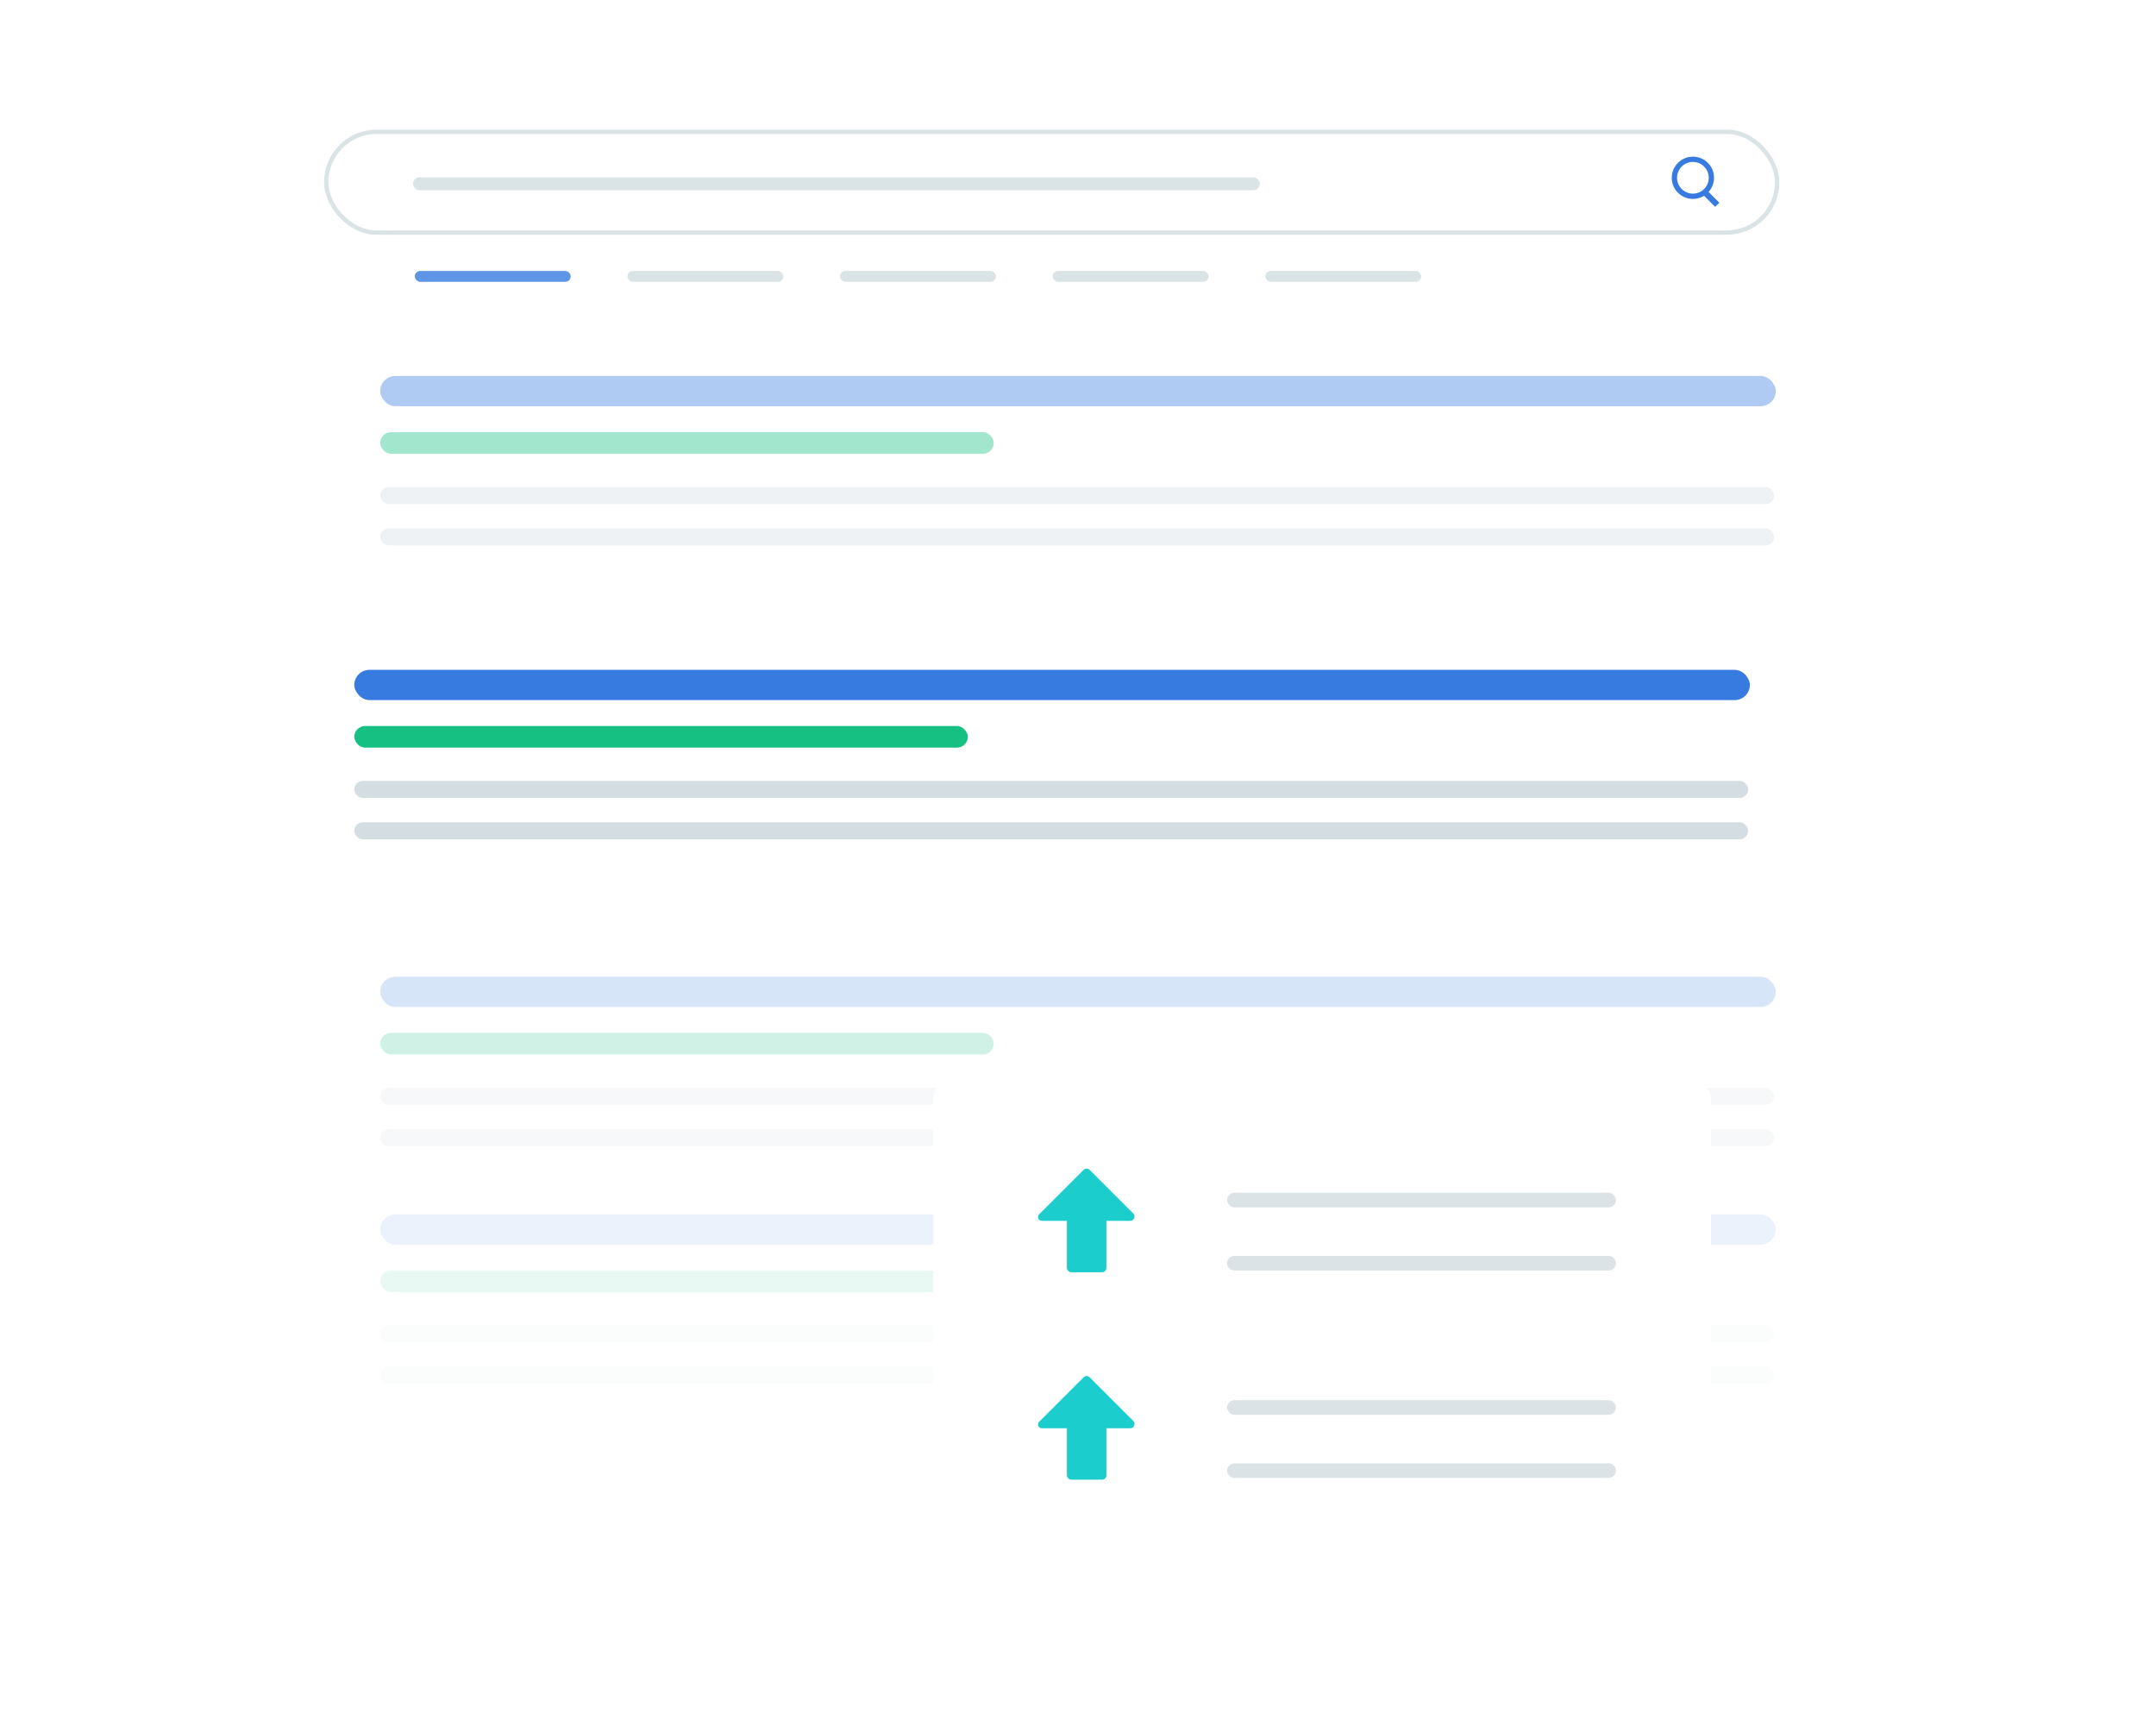 <svg width="499" height="398" viewBox="0 0 499 398" fill="none" xmlns="http://www.w3.org/2000/svg">
<rect x="47" width="393" height="343" rx="4" fill="white"/>
<g opacity="0.4">
<rect x="88" y="87" width="323" height="7" rx="3.5" fill="#377BE1"/>
<rect x="88" y="100" width="142" height="5" rx="2.5" fill="#16C083"/>
<rect opacity="0.6" x="88" y="112.705" width="322.609" height="3.94" rx="1.97" fill="#B7C8CF"/>
<rect opacity="0.6" x="88" y="122.273" width="322.609" height="3.94" rx="1.97" fill="#B7C8CF"/>
</g>
<g opacity="0.2">
<rect x="88" y="226" width="323" height="7" rx="3.5" fill="#377BE1"/>
<rect x="88" y="239" width="142" height="5" rx="2.5" fill="#16C083"/>
<rect opacity="0.6" x="88" y="251.705" width="322.609" height="3.94" rx="1.97" fill="#B7C8CF"/>
<rect opacity="0.6" x="88" y="261.273" width="322.609" height="3.94" rx="1.97" fill="#B7C8CF"/>
</g>
<g opacity="0.1">
<rect x="88" y="281" width="323" height="7" rx="3.5" fill="#377BE1"/>
<rect x="88" y="294" width="142" height="5" rx="2.5" fill="#16C083"/>
<rect opacity="0.6" x="88" y="306.705" width="322.609" height="3.94" rx="1.97" fill="#B7C8CF"/>
<rect opacity="0.6" x="88" y="316.273" width="322.609" height="3.94" rx="1.97" fill="#B7C8CF"/>
</g>
<rect opacity="0.8" x="96" y="62.7" width="36.089" height="2.515" rx="1.258" fill="#377BE1"/>
<rect opacity="0.5" x="145.211" y="62.7" width="36.089" height="2.515" rx="1.258" fill="#B7C8CF"/>
<rect opacity="0.5" x="194.422" y="62.7" width="36.089" height="2.515" rx="1.258" fill="#B7C8CF"/>
<rect opacity="0.5" x="243.635" y="62.7" width="36.089" height="2.515" rx="1.258" fill="#B7C8CF"/>
<rect opacity="0.5" x="292.845" y="62.7" width="36.089" height="2.515" rx="1.258" fill="#B7C8CF"/>
<rect opacity="0.5" x="75.5" y="30.5" width="335.826" height="23.316" rx="11.658" stroke="#B7C8CF"/>
<rect opacity="0.5" x="95.592" y="41.033" width="196" height="3" rx="1.5" fill="#B7C8CF"/>
<path fill-rule="evenodd" clip-rule="evenodd" d="M391.818 44.808C393.843 44.808 395.486 43.166 395.486 41.14C395.486 39.114 393.843 37.472 391.818 37.472C389.792 37.472 388.149 39.114 388.149 41.14C388.149 43.166 389.792 44.808 391.818 44.808ZM391.818 46.031C394.519 46.031 396.708 43.841 396.708 41.14C396.708 38.439 394.519 36.249 391.818 36.249C389.116 36.249 386.927 38.439 386.927 41.14C386.927 43.841 389.116 46.031 391.818 46.031Z" fill="#377BE1"/>
<path fill-rule="evenodd" clip-rule="evenodd" d="M396.973 47.865L394.263 45.155L395.221 44.197L397.931 46.907L396.973 47.865Z" fill="#377BE1"/>
<g filter="url(#filter0_d)">
<rect x="35" y="137" width="429" height="73" rx="4" fill="white"/>
</g>
<rect x="82" y="155" width="323" height="7" rx="3.5" fill="#377BE1"/>
<rect x="82" y="168" width="142" height="5" rx="2.5" fill="#16C083"/>
<rect opacity="0.6" x="82" y="180.705" width="322.609" height="3.94" rx="1.97" fill="#B7C8CF"/>
<rect opacity="0.6" x="82" y="190.273" width="322.609" height="3.94" rx="1.97" fill="#B7C8CF"/>
<g filter="url(#filter1_d)">
<rect x="216" y="250" width="180" height="113" rx="4" fill="white"/>
</g>
<g opacity="0.5">
<rect x="284" y="324" width="89.999" height="3.372" rx="1.686" fill="#B7C8CF"/>
<path d="M284 340.297C284 339.366 284.755 338.611 285.686 338.611H372.314C373.245 338.611 374 339.366 374 340.297C374 341.228 373.245 341.983 372.314 341.983H285.686C284.755 341.983 284 341.228 284 340.297Z" fill="#B7C8CF"/>
</g>
<g opacity="0.5">
<rect x="284" y="276" width="89.999" height="3.372" rx="1.686" fill="#B7C8CF"/>
<path d="M284 292.297C284 291.366 284.755 290.611 285.686 290.611H372.314C373.245 290.611 374 291.366 374 292.297C374 293.228 373.245 293.983 372.314 293.983H285.686C284.755 293.983 284 293.228 284 292.297Z" fill="#B7C8CF"/>
</g>
<rect x="246.927" y="277.927" width="9.146" height="16.463" rx="1" fill="#1CCDCD"/>
<path d="M261.586 282.5H241.134C240.347 282.5 239.952 281.548 240.509 280.991L250.793 270.707C251.183 270.317 251.817 270.317 252.207 270.707L262.293 280.793C262.923 281.423 262.477 282.5 261.586 282.5Z" fill="#1CCDCD"/>
<rect x="246.927" y="325.927" width="9.146" height="16.463" rx="1" fill="#1CCDCD"/>
<path d="M261.586 330.5H241.134C240.347 330.5 239.952 329.548 240.509 328.991L250.793 318.707C251.183 318.317 251.817 318.317 252.207 318.707L262.293 328.793C262.923 329.423 262.477 330.5 261.586 330.5Z" fill="#1CCDCD"/>
<defs>
<filter id="filter0_d" x="0" y="102" width="499" height="143" filterUnits="userSpaceOnUse" color-interpolation-filters="sRGB">
<feFlood flood-opacity="0" result="BackgroundImageFix"/>
<feColorMatrix in="SourceAlpha" type="matrix" values="0 0 0 0 0 0 0 0 0 0 0 0 0 0 0 0 0 0 127 0"/>
<feOffset/>
<feGaussianBlur stdDeviation="17.5"/>
<feColorMatrix type="matrix" values="0 0 0 0 0 0 0 0 0 0 0 0 0 0 0 0 0 0 0.14 0"/>
<feBlend mode="normal" in2="BackgroundImageFix" result="effect1_dropShadow"/>
<feBlend mode="normal" in="SourceGraphic" in2="effect1_dropShadow" result="shape"/>
</filter>
<filter id="filter1_d" x="181" y="215" width="250" height="183" filterUnits="userSpaceOnUse" color-interpolation-filters="sRGB">
<feFlood flood-opacity="0" result="BackgroundImageFix"/>
<feColorMatrix in="SourceAlpha" type="matrix" values="0 0 0 0 0 0 0 0 0 0 0 0 0 0 0 0 0 0 127 0"/>
<feOffset/>
<feGaussianBlur stdDeviation="17.5"/>
<feColorMatrix type="matrix" values="0 0 0 0 0 0 0 0 0 0 0 0 0 0 0 0 0 0 0.14 0"/>
<feBlend mode="normal" in2="BackgroundImageFix" result="effect1_dropShadow"/>
<feBlend mode="normal" in="SourceGraphic" in2="effect1_dropShadow" result="shape"/>
</filter>
</defs>
</svg>
